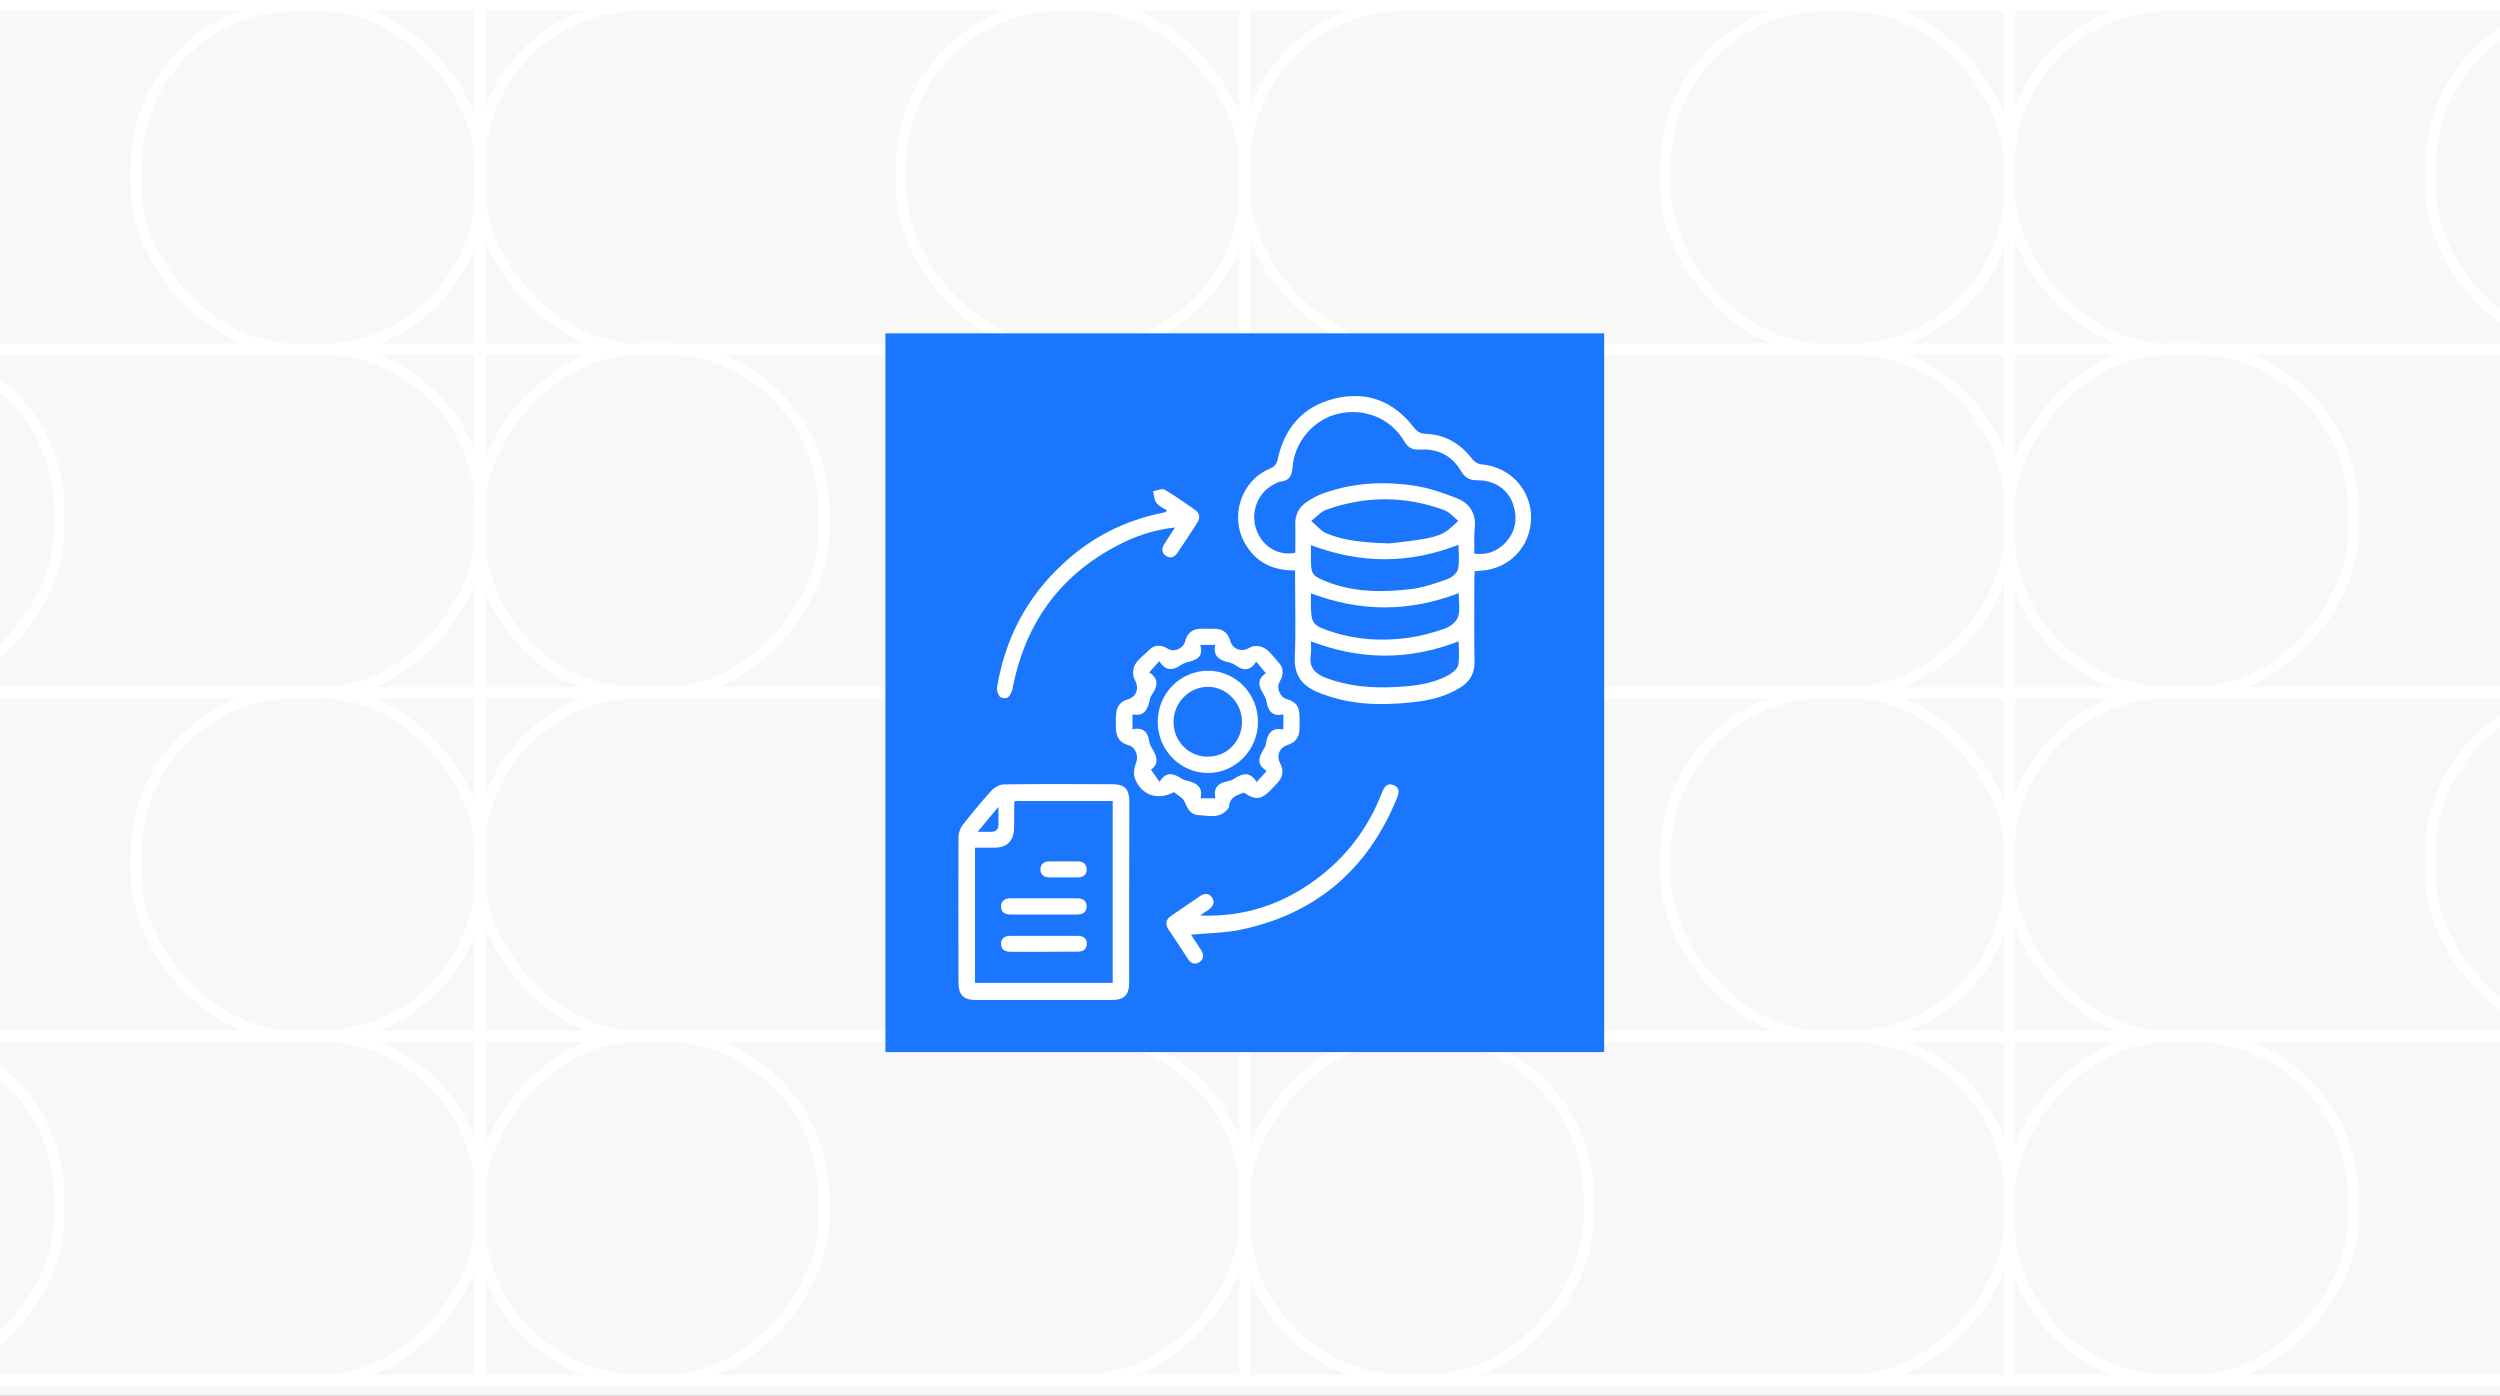 <svg width="240" height="134" viewBox="0 0 240 134" fill="none" xmlns="http://www.w3.org/2000/svg">
<rect x="0" y="0" width="240" height="134" fill="#333333" stroke="none"/>
<g clip-path="url(#clip0_919_1095)">
<rect width="240" height="134" fill="#F8F8F8"/>
<rect x="-27.364" y="0.5" width="73.48" height="33.048" stroke="white"/>
<rect x="-27.364" y="66.468" width="73.48" height="33.048" stroke="white"/>
<rect x="46.052" y="0.5" width="73.48" height="33.048" stroke="white"/>
<rect x="46.052" y="66.468" width="73.48" height="33.048" stroke="white"/>
<rect x="119.468" y="0.5" width="73.48" height="33.048" stroke="white"/>
<rect x="119.468" y="66.468" width="73.48" height="33.048" stroke="white"/>
<rect x="192.884" y="0.5" width="73.48" height="33.048" stroke="white"/>
<rect x="192.884" y="66.468" width="73.48" height="33.048" stroke="white"/>
<rect x="-27.364" y="0.5" width="73.48" height="33.048" rx="15.5" stroke="white"/>
<rect x="-27.364" y="66.468" width="73.48" height="33.048" rx="15.5" stroke="white"/>
<rect x="46.052" y="0.5" width="73.48" height="33.048" rx="15.5" stroke="white"/>
<rect x="46.052" y="66.468" width="73.48" height="33.048" rx="15.5" stroke="white"/>
<rect x="119.468" y="0.5" width="73.48" height="33.048" rx="15.5" stroke="white"/>
<rect x="119.468" y="66.468" width="73.48" height="33.048" rx="15.5" stroke="white"/>
<rect x="192.884" y="0.5" width="73.48" height="33.048" rx="15.5" stroke="white"/>
<rect x="192.884" y="66.468" width="73.48" height="33.048" rx="15.5" stroke="white"/>
<rect x="13.068" y="0.5" width="33.048" height="33.048" rx="15.5" stroke="white"/>
<rect x="13.068" y="66.468" width="33.048" height="33.048" rx="15.5" stroke="white"/>
<rect x="86.484" y="0.5" width="33.048" height="33.048" rx="15.5" stroke="white"/>
<rect x="86.484" y="66.468" width="33.048" height="33.048" rx="15.5" stroke="white"/>
<rect x="159.9" y="0.5" width="33.048" height="33.048" rx="15.5" stroke="white"/>
<rect x="159.9" y="66.468" width="33.048" height="33.048" rx="15.5" stroke="white"/>
<rect x="233.316" y="0.5" width="33.048" height="33.048" rx="15.5" stroke="white"/>
<rect x="233.316" y="66.468" width="33.048" height="33.048" rx="15.5" stroke="white"/>
<rect x="-0.5" y="0.5" width="73.48" height="33.048" transform="matrix(-1 0 0 1 265.864 32.984)" stroke="white"/>
<rect x="-0.5" y="0.5" width="73.48" height="33.048" transform="matrix(-1 0 0 1 265.864 98.952)" stroke="white"/>
<rect x="-0.5" y="0.5" width="73.48" height="33.048" transform="matrix(-1 0 0 1 192.448 32.984)" stroke="white"/>
<rect x="-0.5" y="0.5" width="73.48" height="33.048" transform="matrix(-1 0 0 1 192.448 98.952)" stroke="white"/>
<rect x="-0.5" y="0.5" width="73.48" height="33.048" transform="matrix(-1 0 0 1 119.032 32.984)" stroke="white"/>
<rect x="-0.5" y="0.5" width="73.48" height="33.048" transform="matrix(-1 0 0 1 119.032 98.952)" stroke="white"/>
<rect x="-0.5" y="0.5" width="73.48" height="33.048" transform="matrix(-1 0 0 1 45.616 32.984)" stroke="white"/>
<rect x="-0.5" y="0.5" width="73.48" height="33.048" transform="matrix(-1 0 0 1 45.616 98.952)" stroke="white"/>
<rect x="-0.5" y="0.5" width="73.48" height="33.048" rx="15.5" transform="matrix(-1 0 0 1 265.864 32.984)" stroke="white"/>
<rect x="-0.5" y="0.5" width="73.48" height="33.048" rx="15.5" transform="matrix(-1 0 0 1 265.864 98.952)" stroke="white"/>
<rect x="-0.5" y="0.5" width="73.48" height="33.048" rx="15.5" transform="matrix(-1 0 0 1 192.448 32.984)" stroke="white"/>
<rect x="-0.5" y="0.5" width="73.48" height="33.048" rx="15.5" transform="matrix(-1 0 0 1 192.448 98.952)" stroke="white"/>
<rect x="-0.5" y="0.5" width="73.48" height="33.048" rx="15.5" transform="matrix(-1 0 0 1 119.032 32.984)" stroke="white"/>
<rect x="-0.5" y="0.5" width="73.48" height="33.048" rx="15.5" transform="matrix(-1 0 0 1 119.032 98.952)" stroke="white"/>
<rect x="-0.5" y="0.5" width="73.48" height="33.048" rx="15.5" transform="matrix(-1 0 0 1 45.616 32.984)" stroke="white"/>
<rect x="-0.5" y="0.5" width="73.48" height="33.048" rx="15.5" transform="matrix(-1 0 0 1 45.616 98.952)" stroke="white"/>
<rect x="-0.5" y="0.5" width="33.048" height="33.048" rx="15.5" transform="matrix(-1 0 0 1 225.432 32.984)" stroke="white"/>
<rect x="-0.5" y="0.5" width="33.048" height="33.048" rx="15.5" transform="matrix(-1 0 0 1 225.432 98.952)" stroke="white"/>
<rect x="-0.5" y="0.5" width="33.048" height="33.048" rx="15.5" transform="matrix(-1 0 0 1 152.016 32.984)" stroke="white"/>
<rect x="-0.5" y="0.5" width="33.048" height="33.048" rx="15.5" transform="matrix(-1 0 0 1 152.016 98.952)" stroke="white"/>
<rect x="-0.5" y="0.5" width="33.048" height="33.048" rx="15.5" transform="matrix(-1 0 0 1 78.6 32.984)" stroke="white"/>
<rect x="-0.5" y="0.5" width="33.048" height="33.048" rx="15.5" transform="matrix(-1 0 0 1 78.6 98.952)" stroke="white"/>
<rect x="-0.5" y="0.5" width="33.048" height="33.048" rx="15.5" transform="matrix(-1 0 0 1 5.184 32.984)" stroke="white"/>
<rect x="-0.5" y="0.5" width="33.048" height="33.048" rx="15.5" transform="matrix(-1 0 0 1 5.184 98.952)" stroke="white"/>
<rect x="85" y="32" width="69" height="69" fill="#1B76FE"/>
<g clip-path="url(#clip1_919_1095)">
<path d="M124.329 54.765C122.176 54.781 120.592 53.991 119.547 52.218C118.012 49.623 119.136 46.141 121.891 44.996C122.318 44.819 122.54 44.609 122.651 44.126C123.3 41.063 125.104 39.016 128.081 38.274C131.168 37.5 133.765 38.484 135.728 41.031C136.06 41.466 136.361 41.627 136.883 41.643C138.736 41.724 140.192 42.578 141.332 44.061C141.522 44.319 141.902 44.545 142.203 44.577C144.942 44.786 147.016 47.011 146.984 49.735C146.952 52.46 144.894 54.62 142.203 54.781C142.013 54.797 141.839 54.813 141.57 54.829C141.554 55.12 141.538 55.41 141.538 55.7C141.538 58.311 141.506 60.907 141.554 63.518C141.57 64.646 141.111 65.42 140.224 65.984C138.752 66.919 137.105 67.274 135.411 67.435C132.355 67.758 129.347 67.645 126.466 66.436C125.009 65.823 124.234 64.84 124.297 63.099C124.408 60.665 124.329 58.215 124.329 55.764C124.329 55.426 124.329 55.136 124.329 54.765ZM141.538 53.153C142.757 53.298 143.659 52.943 144.419 52.202C145.48 51.138 145.733 49.832 145.258 48.413C144.783 46.995 143.485 46.108 141.87 46.108C141.095 46.108 140.636 45.883 140.224 45.173C139.369 43.723 138.007 43.062 136.345 43.158C135.633 43.207 135.205 43.029 134.809 42.368C133.511 40.144 130.962 39.128 128.445 39.725C126.086 40.289 124.25 42.433 124.075 44.932C124.012 45.705 123.743 46.141 122.983 46.221C122.777 46.237 122.587 46.35 122.397 46.447C120.846 47.156 120.038 49.026 120.561 50.703C121.083 52.395 122.666 53.411 124.345 53.072C124.345 52.186 124.376 51.283 124.345 50.38C124.313 49.397 124.709 48.655 125.5 48.156C125.959 47.849 126.45 47.575 126.973 47.382C129.87 46.334 132.862 46.173 135.87 46.64C137.248 46.866 138.625 47.334 139.939 47.865C141.063 48.333 141.696 49.268 141.585 50.606C141.49 51.428 141.538 52.266 141.538 53.153ZM133.416 52.169C134.192 52.073 135.459 51.944 136.709 51.734C137.358 51.621 138.023 51.46 138.593 51.154C139.116 50.88 139.543 50.396 140.002 50.009C139.543 49.639 139.116 49.123 138.593 48.946C134.841 47.591 131.057 47.591 127.289 48.946C126.767 49.139 126.355 49.655 125.88 50.009C126.339 50.396 126.751 50.928 127.273 51.17C129.078 51.944 130.994 52.089 133.416 52.169ZM125.849 56.957C125.849 57.264 125.849 57.505 125.849 57.747C125.849 59.875 125.912 60.036 127.954 60.681C130.281 61.439 132.672 61.551 135.079 61.245C136.298 61.084 137.517 60.761 138.672 60.358C139.195 60.181 139.812 59.698 139.971 59.23C140.192 58.537 140.034 57.731 140.034 56.941C135.269 58.763 130.614 58.763 125.849 56.957ZM125.849 52.331C125.849 52.798 125.849 53.201 125.849 53.588C125.849 55.103 125.928 55.265 127.337 55.829C129.965 56.877 132.704 56.877 135.443 56.554C136.646 56.409 137.849 55.99 139.005 55.571C139.401 55.426 139.891 55.007 139.971 54.62C140.129 53.894 140.018 53.105 140.018 52.298C135.269 54.152 130.63 54.136 125.849 52.331ZM125.849 61.568C125.849 62.035 125.896 62.47 125.833 62.873C125.643 64.05 126.229 64.663 127.226 65.049C129.442 65.904 131.738 66.081 134.065 65.952C135.775 65.856 137.485 65.662 139.037 64.824C139.416 64.614 139.907 64.227 139.986 63.857C140.129 63.131 140.034 62.341 140.034 61.568C135.269 63.405 130.63 63.389 125.849 61.568Z" fill="white"/>
<path d="M108.402 85.635C108.402 88.504 108.402 91.374 108.402 94.259C108.402 95.532 107.943 96 106.676 96C102.354 96 98.032 96 93.71 96C92.491 96 92.016 95.532 92.016 94.307C92 89.649 92 85.006 92.016 80.347C92.016 79.96 92.19 79.493 92.427 79.187C93.314 78.058 94.232 76.93 95.198 75.882C95.483 75.576 95.99 75.302 96.401 75.302C99.853 75.253 103.304 75.269 106.771 75.286C107.99 75.286 108.418 75.753 108.418 77.027C108.418 79.88 108.402 82.765 108.402 85.635ZM93.599 81.379C93.599 85.796 93.599 90.084 93.599 94.356C98.048 94.356 102.433 94.356 106.819 94.356C106.819 88.504 106.819 82.717 106.819 76.898C103.652 76.898 100.533 76.898 97.43 76.898C97.399 77.01 97.367 77.059 97.367 77.107C97.351 77.913 97.367 78.719 97.351 79.525C97.32 80.702 96.702 81.347 95.531 81.379C94.897 81.379 94.28 81.379 93.599 81.379ZM93.852 79.848C94.517 79.848 94.96 79.88 95.388 79.832C95.546 79.815 95.815 79.59 95.831 79.428C95.879 78.864 95.847 78.284 95.847 77.462C95.119 78.349 94.549 79.009 93.852 79.848Z" fill="white"/>
<path d="M119.421 76.092C118.693 76.334 118.044 76.559 117.996 77.43C117.996 77.494 117.933 77.575 117.885 77.639C117.094 78.655 116.001 78.284 115.02 78.252C114.339 78.22 114.006 77.656 113.737 76.995C113.579 76.592 113.041 76.334 112.708 76.043C111.077 76.898 109.526 76.317 108.924 74.657C108.782 74.238 108.893 73.658 109.067 73.222C109.32 72.578 109.019 71.723 108.354 71.546C107.563 71.336 107.151 70.804 107.135 69.982C107.12 69.499 107.104 69.015 107.151 68.531C107.199 67.822 107.563 67.339 108.259 67.145C109.083 66.903 109.383 66.114 108.972 65.324C108.924 65.227 108.877 65.13 108.845 65.034C108.497 63.679 109.605 63.147 110.302 62.406C110.824 61.874 111.473 61.874 112.122 62.277C112.708 62.648 113.595 62.261 113.769 61.584C113.975 60.762 114.481 60.359 115.305 60.359C115.732 60.359 116.144 60.359 116.571 60.359C117.394 60.359 117.901 60.762 118.123 61.568C118.328 62.309 119.152 62.615 119.833 62.245C119.975 62.164 120.117 62.084 120.26 62.051C121.527 61.809 122.065 62.873 122.746 63.599C123.268 64.131 123.221 64.808 122.841 65.453C122.508 66.001 122.872 66.919 123.474 67.097C124.455 67.403 124.74 67.774 124.756 68.838C124.756 69.273 124.772 69.692 124.74 70.127C124.693 70.853 124.297 71.304 123.616 71.514C122.841 71.755 122.508 72.529 122.888 73.255C123.236 73.916 123.189 74.544 122.682 75.109C122.445 75.366 122.207 75.608 121.97 75.866C121.067 76.785 120.497 76.833 119.421 76.092ZM121.606 74.012C120.624 73.416 120.814 72.691 121.305 71.933C121.4 71.772 121.511 71.594 121.527 71.417C121.669 70.45 122.065 69.789 123.205 70.031C123.205 69.515 123.205 69.096 123.205 68.58C122.144 68.822 121.717 68.241 121.574 67.306C121.542 67.097 121.447 66.887 121.337 66.71C120.814 65.92 120.64 65.195 121.527 64.63C121.21 64.244 120.925 63.921 120.592 63.518C120.007 64.453 119.342 64.405 118.598 63.857C118.439 63.728 118.218 63.647 118.028 63.599C117.125 63.405 116.413 63.051 116.666 61.906C116.16 61.906 115.748 61.906 115.225 61.906C115.558 63.067 114.861 63.373 114.006 63.566C113.801 63.615 113.595 63.696 113.421 63.808C112.661 64.34 111.932 64.501 111.299 63.47C110.951 63.857 110.666 64.163 110.318 64.55C111.267 65.146 111.141 65.888 110.603 66.662C110.508 66.791 110.428 66.936 110.397 67.097C110.207 68.032 109.906 68.822 108.719 68.58C108.719 69.112 108.719 69.531 108.719 70.015C109.748 69.789 110.207 70.272 110.333 71.207C110.365 71.417 110.46 71.627 110.571 71.804C111.093 72.594 111.283 73.351 110.492 73.883C110.777 74.27 111.014 74.625 111.315 75.06C111.932 74.045 112.645 74.222 113.389 74.722C113.516 74.802 113.674 74.883 113.816 74.915C114.719 75.125 115.526 75.415 115.257 76.64C115.78 76.64 116.191 76.64 116.682 76.64C116.444 75.528 117.046 75.141 117.933 74.98C118.091 74.947 118.249 74.899 118.376 74.818C119.168 74.302 119.943 73.948 120.64 75.076C120.988 74.706 121.242 74.415 121.606 74.012Z" fill="white"/>
<path d="M112.043 49.01C111.679 48.768 111.252 48.591 111.014 48.269C110.792 47.978 110.792 47.543 110.697 47.156C111.077 47.092 111.537 46.866 111.806 47.011C112.819 47.592 113.753 48.285 114.719 48.946C115.162 49.252 115.241 49.687 114.956 50.138C114.339 51.138 113.674 52.105 113.025 53.088C112.756 53.491 112.36 53.653 111.932 53.362C111.505 53.072 111.505 52.653 111.774 52.234C112.075 51.734 112.391 51.267 112.803 50.638C111.014 50.832 109.463 51.315 107.99 52.008C102.069 54.846 98.475 59.536 97.209 66.081C97.145 66.404 96.987 66.758 96.749 66.952C96.591 67.081 96.116 67.032 95.99 66.887C95.8 66.662 95.673 66.258 95.721 65.968C96.496 61.277 98.586 57.312 102.053 54.12C104.76 51.605 107.927 49.977 111.521 49.252C111.647 49.22 111.774 49.187 111.901 49.155C111.916 49.139 111.948 49.091 112.043 49.01Z" fill="white"/>
<path d="M115.21 87.892C119.389 88.053 123.11 86.844 126.419 84.361C129.268 82.234 131.358 79.477 132.656 76.124C132.862 75.592 133.147 75.092 133.812 75.382C134.445 75.657 134.287 76.189 134.081 76.688C131.279 83.507 126.308 87.714 119.215 89.23C117.664 89.568 116.033 89.568 114.339 89.729C114.624 90.181 114.94 90.664 115.257 91.132C115.542 91.551 115.637 92.002 115.178 92.341C114.703 92.679 114.291 92.47 113.991 91.986C113.405 91.067 112.787 90.148 112.186 89.246C111.822 88.698 111.917 88.246 112.471 87.892C113.373 87.295 114.26 86.667 115.162 86.054C115.574 85.764 116.017 85.683 116.35 86.151C116.698 86.667 116.429 87.053 115.985 87.36C115.716 87.521 115.463 87.714 115.21 87.892Z" fill="white"/>
<path d="M100.248 87.795C99.188 87.795 98.143 87.795 97.082 87.795C96.544 87.795 96.1 87.65 96.1 87.021C96.1 86.392 96.575 86.231 97.082 86.231C99.172 86.231 101.246 86.231 103.336 86.231C103.858 86.231 104.317 86.392 104.317 87.021C104.317 87.65 103.874 87.795 103.336 87.795C102.307 87.795 101.277 87.795 100.248 87.795Z" fill="white"/>
<path d="M100.217 91.373C99.156 91.373 98.111 91.373 97.05 91.373C96.512 91.373 96.085 91.18 96.1 90.567C96.116 89.987 96.544 89.842 97.05 89.842C99.156 89.842 101.262 89.842 103.383 89.842C103.874 89.842 104.317 89.955 104.333 90.551C104.349 91.18 103.937 91.373 103.399 91.357C102.322 91.357 101.262 91.373 100.217 91.373Z" fill="white"/>
<path d="M102.069 84.233C101.626 84.233 101.183 84.233 100.739 84.233C100.264 84.233 99.9 84.007 99.884 83.491C99.868 82.975 100.201 82.701 100.676 82.701C101.626 82.685 102.56 82.685 103.51 82.701C104.001 82.701 104.317 82.959 104.317 83.475C104.317 84.007 103.969 84.216 103.478 84.233C103.019 84.233 102.544 84.233 102.069 84.233Z" fill="white"/>
<path d="M115.985 64.389C118.645 64.405 120.782 66.613 120.767 69.338C120.751 72.013 118.582 74.206 115.969 74.206C113.294 74.206 111.141 71.997 111.141 69.289C111.141 66.581 113.31 64.389 115.985 64.389ZM119.231 69.257C119.215 67.451 117.711 65.92 115.938 65.936C114.117 65.952 112.645 67.484 112.661 69.354C112.676 71.191 114.149 72.658 115.954 72.642C117.822 72.626 119.247 71.143 119.231 69.257Z" fill="white"/>
</g>
</g>
<defs>
<clipPath id="clip0_919_1095">
<rect width="240" height="134" fill="white"/>
</clipPath>
<clipPath id="clip1_919_1095">
<rect width="55" height="58" fill="white" transform="translate(92 38)"/>
</clipPath>
</defs>
</svg>
